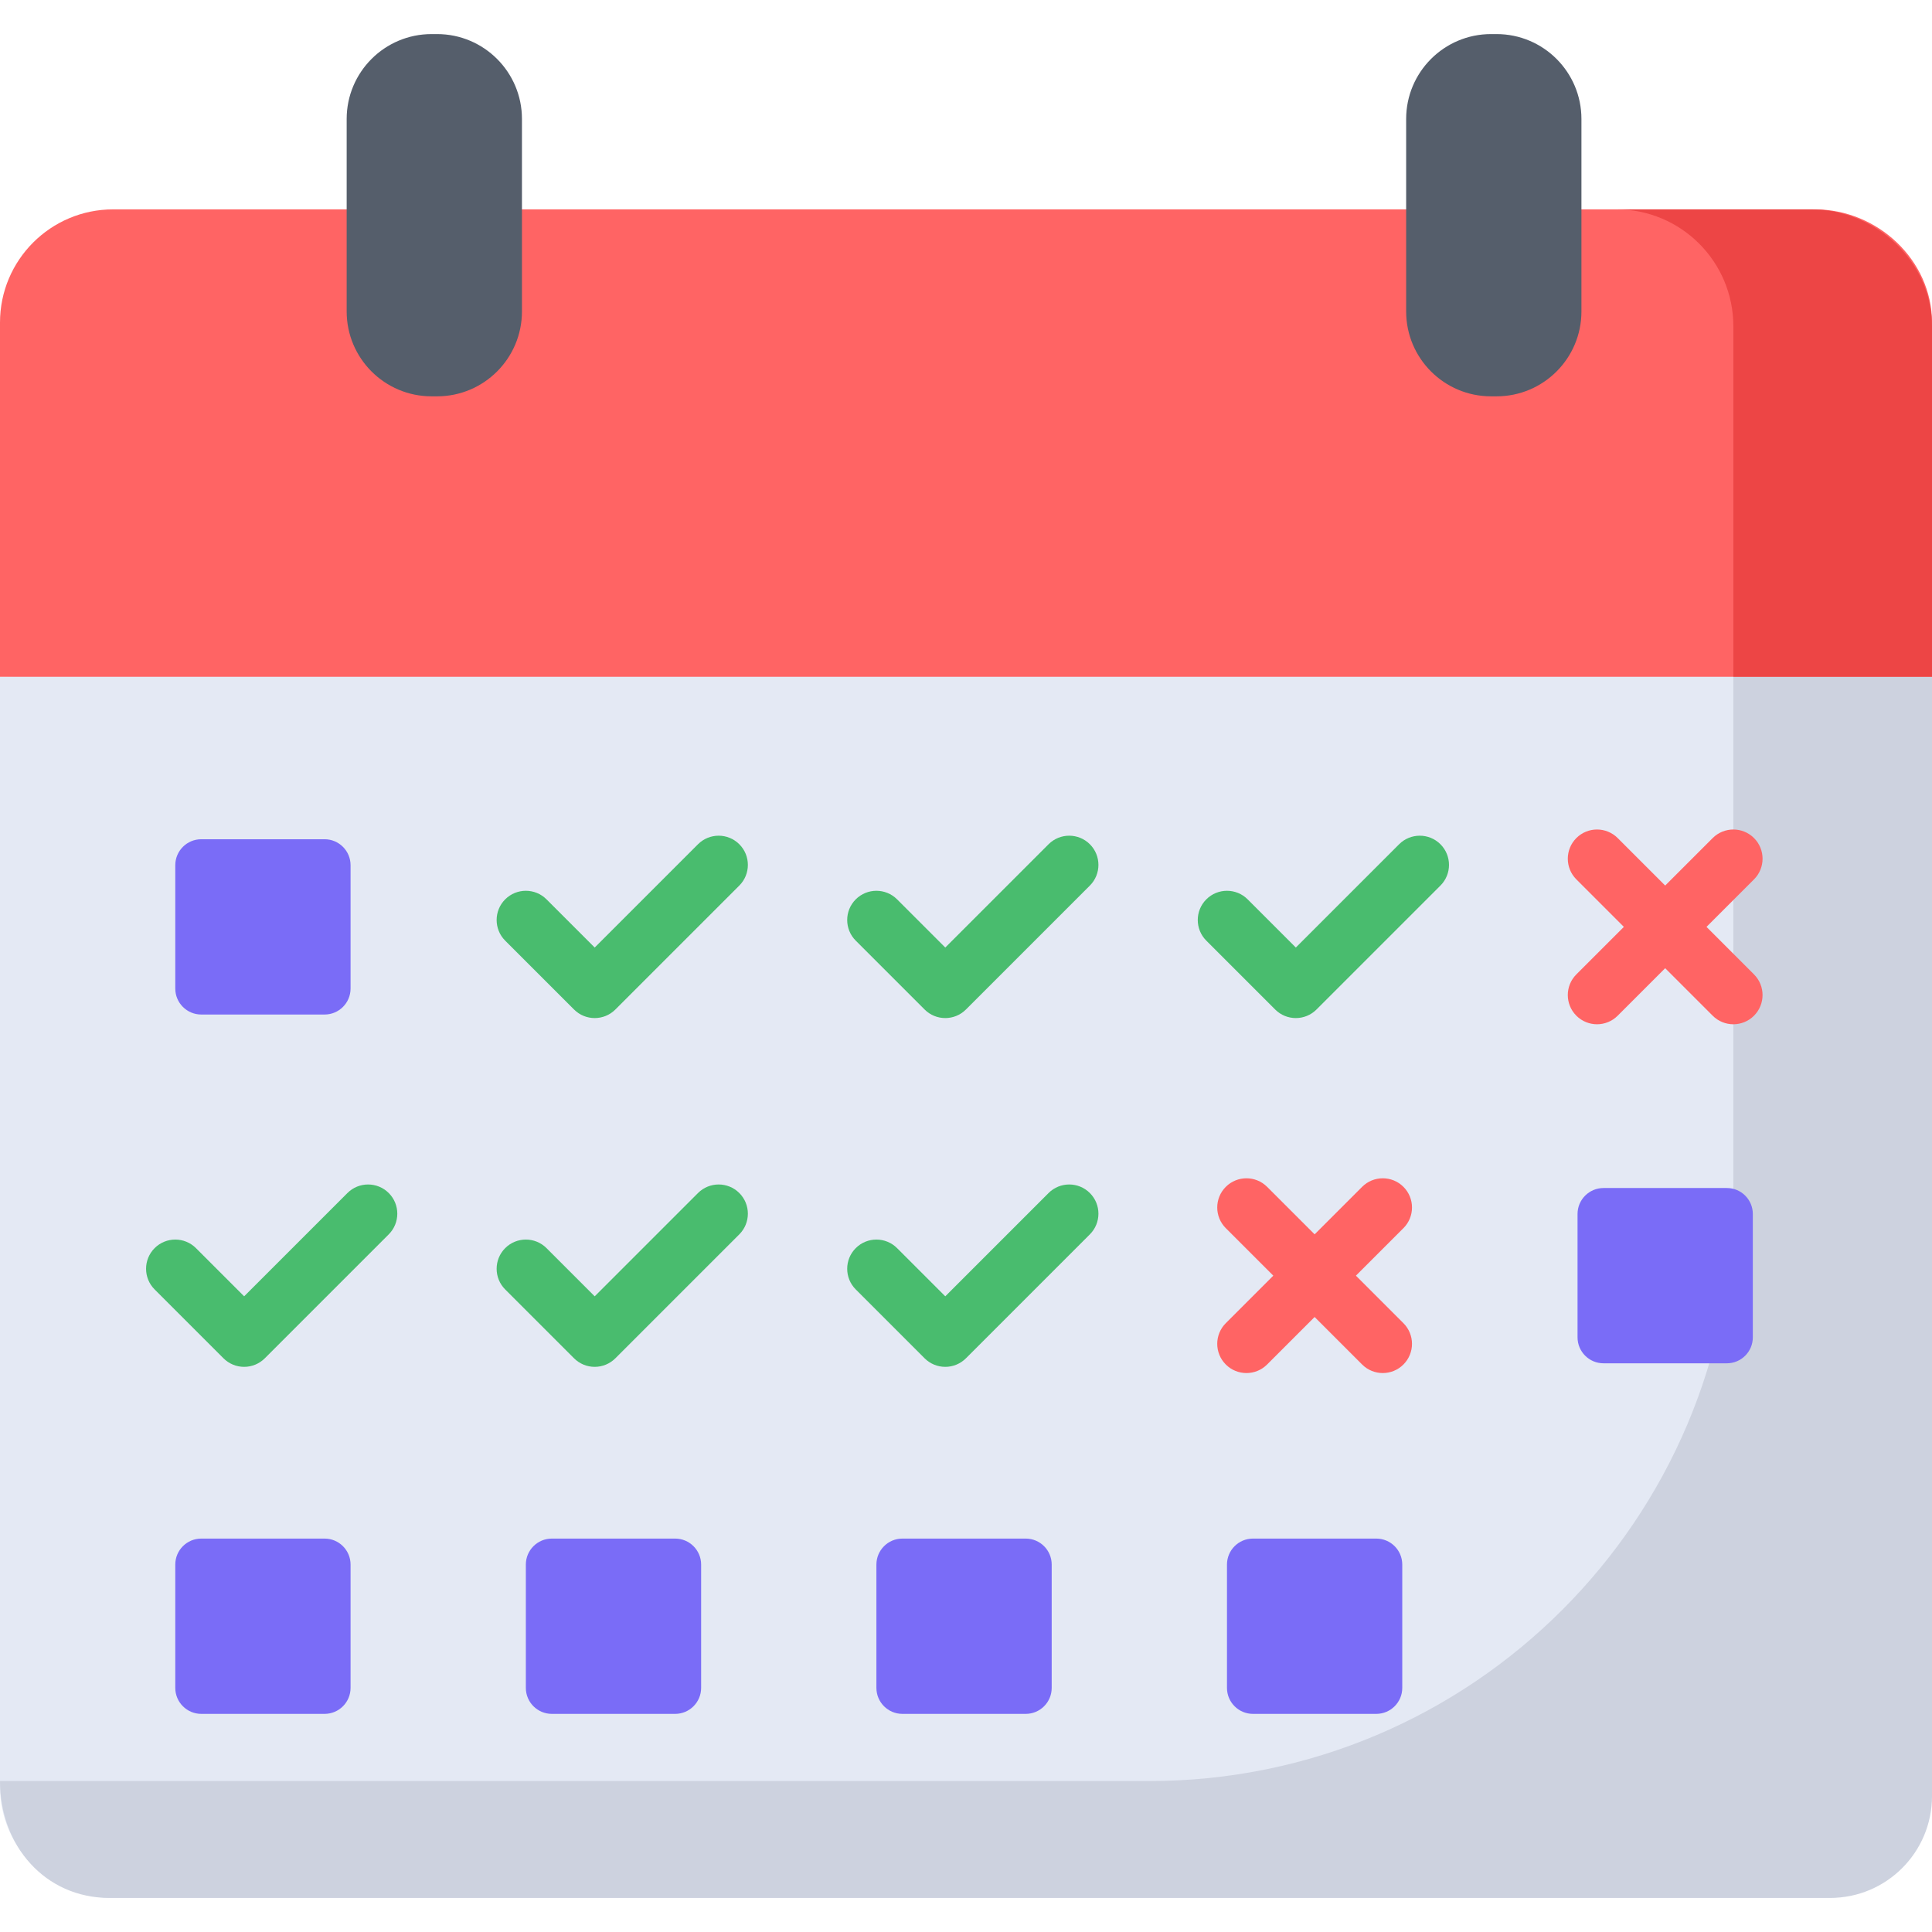 <?xml version="1.0" encoding="UTF-8"?>
<svg xmlns="http://www.w3.org/2000/svg" xmlns:xlink="http://www.w3.org/1999/xlink" version="1.1" id="Capa_1" x="0px" y="0px" viewBox="0 0 512 512" style="enable-background:new 0 0 512 512;" xml:space="preserve">
<path style="fill:#E4E9F4;" d="M483.516,502.968h-454C13.282,502.968,0,489.685,0,473.452V179.355l257-10l255,10v295.129  C512,490.215,499.247,502.968,483.516,502.968z"></path>
<path style="fill:#FF6464;" d="M512,179.355H0V85.484c0-16.569,13.431-30,30-30h450.968c16.569,0,31.032,13.431,31.032,30V179.355z"></path>
<path style="fill:#CDD2DF;" d="M459.355,179.355v137.806c0,85.515-69.324,154.839-154.839,154.839H0  c0,17.103,11.897,30.968,29,30.968h456.016c14.903,0,26.984-12.081,26.984-26.984V179.355H459.355z"></path>
<g>
	<path style="fill:#49BC6E;" d="M250.506,362.23c-2.053,0-4.023-0.816-5.474-2.267l-18.248-18.248c-3.024-3.024-3.024-7.925,0-10.95   c3.023-3.022,7.925-3.022,10.949,0l12.774,12.774l27.372-27.373c3.023-3.022,7.925-3.022,10.949,0c3.024,3.024,3.024,7.925,0,10.95   l-32.846,32.847C254.529,361.414,252.559,362.23,250.506,362.23z"></path>
	<path style="fill:#49BC6E;" d="M157.603,362.23c-2.053,0-4.023-0.816-5.474-2.267l-18.248-18.248c-3.024-3.024-3.024-7.925,0-10.95   c3.023-3.022,7.925-3.022,10.949,0l12.774,12.774l27.372-27.373c3.023-3.022,7.925-3.022,10.949,0c3.024,3.024,3.024,7.925,0,10.95   l-32.846,32.847C161.626,361.414,159.656,362.23,157.603,362.23z"></path>
	<path style="fill:#49BC6E;" d="M64.7,362.23c-2.053,0-4.023-0.816-5.474-2.267l-18.248-18.248c-3.024-3.024-3.024-7.925,0-10.95   c3.023-3.022,7.925-3.022,10.949,0L64.7,343.539l27.372-27.373c3.023-3.022,7.925-3.022,10.949,0c3.024,3.024,3.024,7.925,0,10.95   l-32.846,32.847C68.722,361.414,66.753,362.23,64.7,362.23z"></path>
</g>
<path style="fill:#ED4545;" d="M480,55.484h-51.613c17.103,0,30.968,13.865,30.968,30.968v92.903H512V86.452  C512,69.349,497.103,55.484,480,55.484z"></path>
<path style="fill:#7A6CF7;" d="M86.018,268.86h-32.68c-3.803,0-6.886-3.083-6.886-6.886v-32.68c0-3.803,3.083-6.886,6.886-6.886  h32.68c3.803,0,6.886,3.083,6.886,6.886v32.68C92.903,265.777,89.82,268.86,86.018,268.86z"></path>
<g>
	<path style="fill:#49BC6E;" d="M343.409,269.799c-1.981,0-3.963-0.756-5.474-2.267l-18.248-18.248   c-3.024-3.024-3.024-7.925,0-10.95c3.023-3.022,7.925-3.022,10.949,0l12.774,12.774l27.372-27.372   c3.024-3.022,7.926-3.022,10.949,0c3.024,3.024,3.024,7.925,0,10.95l-32.846,32.846   C347.372,269.043,345.39,269.799,343.409,269.799z"></path>
	<path style="fill:#49BC6E;" d="M250.506,269.799c-1.981,0-3.963-0.756-5.474-2.267l-18.248-18.248   c-3.024-3.024-3.024-7.925,0-10.95c3.023-3.022,7.925-3.022,10.949,0l12.774,12.774l27.372-27.372   c3.024-3.022,7.926-3.022,10.949,0c3.024,3.024,3.024,7.925,0,10.95l-32.846,32.846   C254.469,269.043,252.487,269.799,250.506,269.799z"></path>
	<path style="fill:#49BC6E;" d="M157.603,269.799c-1.981,0-3.963-0.756-5.474-2.267l-18.248-18.248   c-3.024-3.024-3.024-7.925,0-10.95c3.023-3.022,7.925-3.022,10.949,0l12.774,12.774l27.372-27.372   c3.024-3.022,7.926-3.022,10.949,0c3.024,3.024,3.024,7.925,0,10.95l-32.846,32.846   C161.566,269.043,159.584,269.799,157.603,269.799z"></path>
</g>
<g>
	<path style="fill:#FF6464;" d="M371.926,314.525c-3.023-3.022-7.925-3.022-10.949,0l-12.59,12.59l-12.59-12.59   c-3.023-3.022-7.925-3.022-10.949,0c-3.024,3.024-3.024,7.925,0,10.95l12.59,12.59l-12.59,12.59c-3.024,3.024-3.024,7.925,0,10.95   c1.512,1.511,3.493,2.267,5.474,2.267s3.963-0.756,5.474-2.267l12.59-12.59l12.59,12.59c1.512,1.511,3.493,2.267,5.474,2.267   s3.963-0.756,5.474-2.267c3.024-3.024,3.024-7.925,0-10.95l-12.59-12.59l12.59-12.59   C374.95,322.451,374.95,317.549,371.926,314.525z"></path>
	<path style="fill:#FF6464;" d="M452.239,245.634l12.59-12.59c3.024-3.024,3.024-7.925,0-10.95c-3.023-3.022-7.925-3.022-10.949,0   l-12.59,12.59l-12.59-12.59c-3.023-3.022-7.925-3.022-10.949,0c-3.024,3.024-3.024,7.925,0,10.95l12.59,12.59l-12.59,12.59   c-3.024,3.024-3.024,7.925,0,10.95c1.512,1.511,3.493,2.267,5.474,2.267s3.963-0.756,5.474-2.267l12.59-12.59l12.59,12.59   c1.512,1.511,3.493,2.267,5.474,2.267s3.963-0.756,5.474-2.267c3.024-3.024,3.024-7.925,0-10.95L452.239,245.634z"></path>
</g>
<g>
	<path style="fill:#7A6CF7;" d="M457.631,361.29h-32.68c-3.803,0-6.886-3.083-6.886-6.886v-32.68c0-3.803,3.083-6.886,6.886-6.886   h32.68c3.803,0,6.886,3.083,6.886,6.886v32.68C464.516,358.208,461.433,361.29,457.631,361.29z"></path>
	<path style="fill:#7A6CF7;" d="M86.018,454.194h-32.68c-3.803,0-6.886-3.083-6.886-6.886v-32.68c0-3.803,3.083-6.886,6.886-6.886   h32.68c3.803,0,6.886,3.083,6.886,6.886v32.68C92.903,451.111,89.82,454.194,86.018,454.194z"></path>
	<path style="fill:#7A6CF7;" d="M178.921,454.194h-32.68c-3.803,0-6.886-3.083-6.886-6.886v-32.68c0-3.803,3.083-6.886,6.886-6.886   h32.68c3.803,0,6.886,3.083,6.886,6.886v32.68C185.806,451.111,182.724,454.194,178.921,454.194z"></path>
	<path style="fill:#7A6CF7;" d="M271.824,454.194h-32.68c-3.803,0-6.886-3.083-6.886-6.886v-32.68c0-3.803,3.083-6.886,6.886-6.886   h32.68c3.803,0,6.886,3.083,6.886,6.886v32.68C278.71,451.111,275.627,454.194,271.824,454.194z"></path>
	<path style="fill:#7A6CF7;" d="M364.727,454.194h-32.68c-3.803,0-6.886-3.083-6.886-6.886v-32.68c0-3.803,3.083-6.886,6.886-6.886   h32.68c3.803,0,6.886,3.083,6.886,6.886v32.68C371.613,451.111,368.53,454.194,364.727,454.194z"></path>
</g>
<g>
	<path style="fill:#555E6B;" d="M115.823,105.032h-1.452c-12.426,0-22.5-10.074-22.5-22.5v-51c0-12.426,10.074-22.5,22.5-22.5h1.452   c12.426,0,22.5,10.074,22.5,22.5v51C138.323,94.959,128.249,105.032,115.823,105.032z"></path>
	<path style="fill:#555E6B;" d="M396.597,105.032h-1.452c-12.426,0-22.5-10.074-22.5-22.5v-51c0-12.426,10.074-22.5,22.5-22.5h1.452   c12.426,0,22.5,10.074,22.5,22.5v51C419.097,94.959,409.023,105.032,396.597,105.032z"></path>
</g>
<g>
</g>
<g>
</g>
<g>
</g>
<g>
</g>
<g>
</g>
<g>
</g>
<g>
</g>
<g>
</g>
<g>
</g>
<g>
</g>
<g>
</g>
<g>
</g>
<g>
</g>
<g>
</g>
<g>
</g>
</svg>
